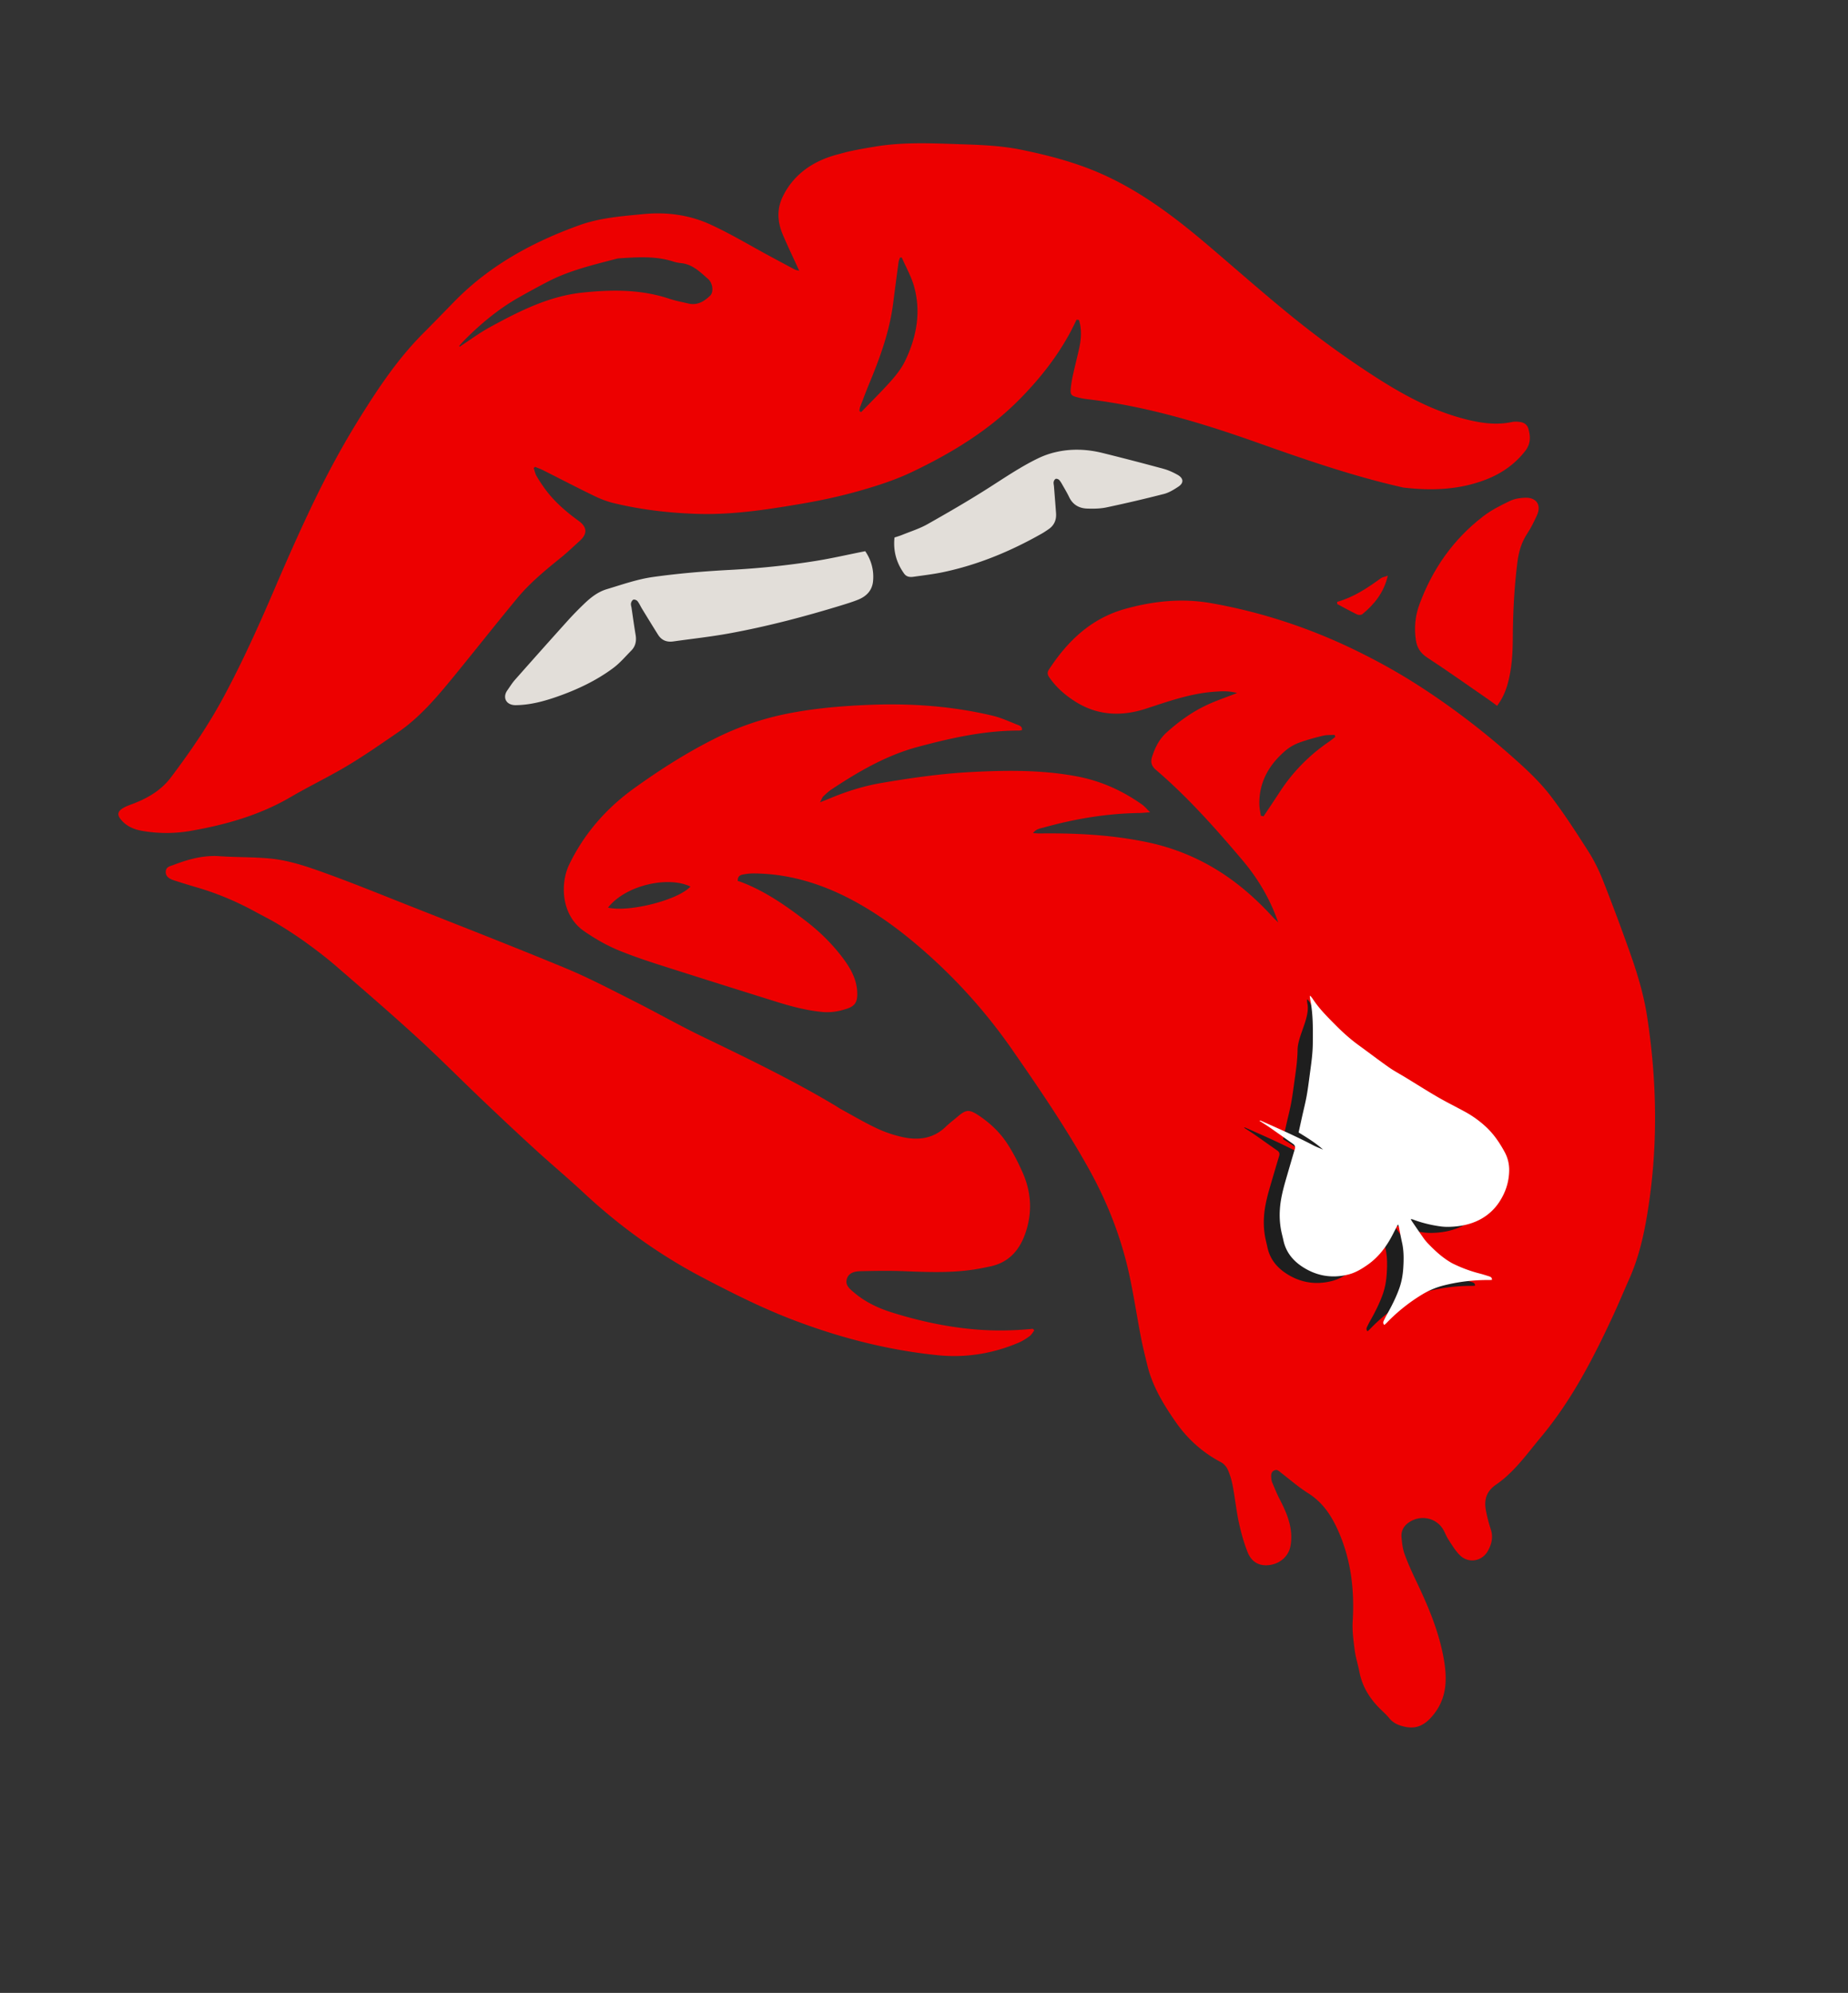 <svg width="268" height="289" viewBox="0 0 268 289" fill="none" xmlns="http://www.w3.org/2000/svg"><rect x="0" y="0" width="268" height="289" fill="#333333" stroke="none"/><g clip-path="url(#a)"><path d="M179.472 100.474c-1.647.645-3.094 1.123-4.464 1.768-2.133.996-4.034 2.371-5.791 3.944-1.095.971-1.709 2.214-2.145 3.572-.24.75-.085 1.329.549 1.87 4.616 3.948 8.645 8.479 12.551 13.1 2.255 2.662 4.024 5.642 5.194 9.036-.245-.245-.501-.47-.733-.727-2.493-2.728-5.248-5.151-8.418-7.053a31.398 31.398 0 0 0-9.767-3.834c-5.148-1.087-10.369-1.354-15.608-1.29-.3.007-.602-.026-1.023-.044.442-.633 1.051-.674 1.575-.822 4.534-1.264 9.143-2.033 13.86-2.097.415-.005.825-.058 1.539-.102-.509-.501-.792-.857-1.154-1.112-2.903-2.063-6.073-3.476-9.6-4.123-5.082-.933-10.166-.87-15.292-.598-4.345.233-8.628.85-12.897 1.577-2.632.444-5.158 1.251-7.615 2.286-.351.151-.709.279-1.32.525.246-.45.324-.708.492-.875.397-.376.802-.754 1.254-1.047 3.89-2.569 7.902-4.902 12.455-6.122 4.806-1.287 9.633-2.369 14.646-2.364.147.001.29-.045.448-.063.066-.516-.321-.649-.611-.759-1.196-.472-2.381-1.028-3.62-1.325-5.85-1.397-11.799-1.82-17.8-1.584-4.063.158-8.117.501-12.106 1.301a41.308 41.308 0 0 0-10.277 3.529c-4.17 2.073-8.087 4.576-11.864 7.295-4.03 2.901-7.233 6.576-9.39 11.049-1.28 2.654-1.233 7.28 2.147 9.633 1.683 1.165 3.444 2.164 5.327 2.917 1.883.753 3.812 1.404 5.74 2.022a2835.952 2835.952 0 0 0 16.528 5.215c2.273.714 4.565 1.35 6.959 1.574 1.281.122 2.49-.088 3.684-.506 1.029-.365 1.387-.918 1.396-2.04.017-2.07-.952-3.77-2.139-5.339-1.539-2.029-3.353-3.805-5.385-5.359-2.926-2.238-5.934-4.33-9.418-5.635-.146-.058-.307-.081-.386-.1-.04-.667.324-.863.696-.938a7.4 7.4 0 0 1 1.506-.167c4.913-.001 9.529 1.359 13.832 3.562 3.255 1.667 6.29 3.769 9.139 6.117a78.76 78.76 0 0 1 14.638 15.897c3.878 5.584 7.707 11.197 11.027 17.134 2.75 4.906 4.784 10.093 5.965 15.599.632 2.942 1.078 5.918 1.648 8.868.264 1.383.604 2.745.939 4.117.738 3.061 2.343 5.701 4.106 8.234 1.715 2.472 3.902 4.45 6.597 5.859.409.218.789.663.978 1.094.33.744.562 1.548.711 2.349.333 1.764.513 3.562.892 5.314.313 1.443.714 2.879 1.253 4.253.594 1.516 1.762 2.101 3.247 1.883 1.531-.223 2.718-1.309 2.979-2.742.449-2.497-.471-4.684-1.583-6.827-.408-.79-.737-1.624-1.087-2.445a1.824 1.824 0 0 1-.113-.574c-.034-.432-.065-.881.419-1.117.448-.218.715.111 1.025.354 1.296 1.001 2.542 2.088 3.926 2.958 1.966 1.245 3.19 2.983 4.164 5.066 2.002 4.306 2.554 8.805 2.273 13.486-.086 1.386.114 2.803.29 4.193.142 1.08.489 2.131.694 3.203.408 2.071 1.458 3.766 2.92 5.236.469.47.977.906 1.393 1.423.635.785 1.466 1.085 2.414 1.272 1.568.307 2.711-.301 3.713-1.436 2.322-2.606 2.333-5.582 1.713-8.812-.715-3.737-2.155-7.164-3.767-10.562-.654-1.377-1.303-2.763-1.824-4.191-.292-.787-.395-1.658-.467-2.504-.094-1.086.469-1.849 1.416-2.364 1.582-.857 3.568-.393 4.551 1.116.318.486.498 1.067.816 1.553.51.778.993 1.605 1.642 2.263 1.228 1.264 3.22.959 4.085-.563.548-.972.818-2.008.439-3.148a22.266 22.266 0 0 1-.704-2.718c-.297-1.537.038-2.787 1.45-3.761 2.649-1.812 4.475-4.441 6.501-6.871 4.427-5.293 7.568-11.361 10.451-17.572.823-1.772 1.571-3.581 2.367-5.363 1.316-2.949 2.062-6.048 2.59-9.227 1.613-9.611 1.488-19.222.019-28.823-.484-3.178-1.413-6.252-2.483-9.273a315.774 315.774 0 0 0-3.94-10.54c-.575-1.447-1.274-2.868-2.105-4.172-1.744-2.734-3.503-5.464-5.465-8.033-1.343-1.755-2.957-3.332-4.603-4.818-4.697-4.253-9.708-8.121-15.066-11.52a85.062 85.062 0 0 0-6.713-3.827c-7.229-3.739-14.842-6.386-22.867-7.796-4.189-.74-8.303-.315-12.392.813-4.977 1.375-8.388 4.64-11.116 8.81-.296.446-.208.774.068 1.165 1.023 1.474 2.358 2.619 3.855 3.549 3.2 1.984 6.652 2.104 10.135.967 3.235-1.055 6.438-2.199 9.863-2.455 1.081-.077 2.16-.162 3.449.203l-.02-.044Zm3.766 17.904c-.131-.031-.259-.053-.39-.084-.076-.559-.212-1.127-.216-1.69-.044-3.246 1.443-5.768 3.845-7.799a6.639 6.639 0 0 1 1.917-1.102c1.129-.417 2.302-.731 3.483-1.015.537-.127 1.111-.085 1.673-.122.026.1.068.195.102.292-.319.24-.632.504-.963.731a25.89 25.89 0 0 0-6.145 5.885c-.72.969-1.356 2.005-2.028 3.001l-1.271 1.901-.007.002Zm-95.07 13.241c2.642-3.33 8.807-4.598 11.954-3.056-1.74 1.944-8.867 3.764-11.954 3.056Z" fill="#ED0000"/><path d="M198.323 193.055c.15-.136.271-.234.379-.349a25.698 25.698 0 0 1 5.096-4.089 11.483 11.483 0 0 1 3.216-1.355 25.57 25.57 0 0 1 6.408-.791c.154 0 .309-.013.484-.022.024-.333-.178-.442-.406-.513-.464-.147-.929-.297-1.401-.414a19.646 19.646 0 0 1-3.838-1.417c-.211-.104-.411-.23-.61-.355-1.137-.718-2.104-1.636-3.025-2.606a7.412 7.412 0 0 1-.702-.887c-.523-.75-1.032-1.508-1.545-2.264-.05-.074-.09-.16-.171-.308.148.026.234.027.309.056 1.299.492 2.643.807 4.018.99.418.054.847.067 1.271.053 1.462-.048 2.887-.32 4.207-.972a7.643 7.643 0 0 0 3.07-2.764c.875-1.362 1.357-2.849 1.385-4.484a5.359 5.359 0 0 0-.653-2.682c-.686-1.267-1.478-2.46-2.517-3.467a14.89 14.89 0 0 0-3.273-2.374c-1.268-.689-2.568-1.327-3.819-2.049-1.563-.904-3.087-1.876-4.63-2.815-.804-.49-1.646-.93-2.415-1.469-1.464-1.028-2.886-2.121-4.337-3.173-1.201-.87-2.298-1.859-3.338-2.91-1.182-1.196-.621-2.839-1.54-4.27-.085-.132-.19-.25-.29-.37-.014-.018-.053-.016-.127-.039.026.202.036.39.071.57.412 2.079-1.397 4.645-1.424 6.751-.016 1.43-.22 2.841-.418 4.253-.157 1.114-.293 2.231-.495 3.337-.184 1.012-.446 2.01-.673 3.014-.173.771-.343 1.544-.521 2.336 1.237.754 2.448 1.501 3.528 2.466-.469-.202-.952-.371-1.403-.607-2.474-1.292-5.03-2.41-7.578-3.539-.053-.024-.109-.042-.201.008.533.346 1.071.679 1.591 1.041 1.084.752 2.156 1.525 3.238 2.279.289.2.359.441.259.775-.393 1.304-.775 2.612-1.16 3.919-.465 1.583-.922 3.17-1.031 4.826a11.845 11.845 0 0 0 .171 3.072c.091.465.216.923.313 1.388.35 1.696 1.335 2.932 2.75 3.851 2.033 1.318 4.244 1.677 6.595 1.082 1.036-.261 1.947-.817 2.817-1.431 1.644-1.161 2.794-2.733 3.697-4.511.221-.436.45-.867.708-1.367.057.153.105.242.126.336.15.76.278 1.524.447 2.281.273 1.22.248 2.466.167 3.688-.069 1.028-.253 2.063-.622 3.061-.473 1.287-1.088 2.496-1.759 3.684a14.62 14.62 0 0 0-.459.888c-.097.202-.162.413.063.661l-.003-.003Z" fill="#1E1E1E"/><path d="M200.754 192.141c.15-.136.271-.233.378-.347a25.474 25.474 0 0 1 5.097-4.068 11.446 11.446 0 0 1 3.222-1.341 25.636 25.636 0 0 1 6.428-.762c.155.001.31-.011.485-.02.023-.333-.18-.442-.409-.515-.467-.149-.934-.301-1.408-.42a19.9 19.9 0 0 1-3.859-1.436c-.212-.104-.413-.232-.613-.357-1.145-.724-2.12-1.647-3.049-2.622a7.422 7.422 0 0 1-.708-.891c-.529-.752-1.043-1.513-1.561-2.271-.051-.075-.091-.161-.174-.31.15.028.236.029.311.058 1.306.498 2.656.82 4.037 1.009.42.056.851.071 1.276.059 1.467-.042 2.896-.307 4.218-.954a7.56 7.56 0 0 0 3.069-2.75c.872-1.359 1.349-2.845 1.37-4.48a5.396 5.396 0 0 0-.668-2.687c-.694-1.271-1.494-2.467-2.542-3.479a15.1 15.1 0 0 0-3.296-2.391c-1.276-.695-2.584-1.339-3.842-2.068-1.573-.911-3.107-1.89-4.661-2.837-.808-.494-1.655-.938-2.429-1.481-1.475-1.035-2.907-2.135-4.369-3.194-1.208-.876-2.315-1.87-3.363-2.927-1.192-1.202-2.402-2.393-3.33-3.828-.087-.132-.193-.251-.293-.372-.015-.018-.054-.016-.128-.039.026.202.038.39.074.571.423 2.082.384 4.189.367 6.296-.01 1.431-.208 2.841-.401 4.253-.151 1.114-.283 2.231-.481 3.337-.18 1.011-.438 2.009-.661 3.012-.171.77-.338 1.543-.513 2.335 1.245.76 2.464 1.513 3.552 2.483-.471-.204-.957-.376-1.41-.613-2.489-1.304-5.06-2.435-7.623-3.576-.053-.024-.109-.042-.201.007.536.348 1.077.684 1.602 1.049 1.091.757 2.17 1.536 3.26 2.295.291.201.362.443.263.776-.388 1.303-.766 2.61-1.146 3.916-.46 1.582-.912 3.167-1.014 4.823a11.924 11.924 0 0 0 .186 3.075c.094.465.222.924.321 1.39.359 1.698 1.353 2.94 2.777 3.865 2.048 1.328 4.268 1.697 6.625 1.113 1.039-.257 1.951-.808 2.82-1.419 1.645-1.154 2.792-2.721 3.691-4.496.22-.435.447-.865.704-1.364.058.153.107.242.128.336.154.761.286 1.527.459 2.285.279 1.221.26 2.467.184 3.69-.064 1.028-.244 2.062-.61 3.059-.469 1.286-1.081 2.493-1.749 3.678-.164.29-.313.587-.456.887-.096.201-.161.412.067.661l-.004-.003Z" fill="#fff"/><path d="M156.474 46.4c.408 1.312.344 2.652.057 3.986-.28 1.3-.62 2.583-.902 3.875a17.313 17.313 0 0 0-.348 2.077c-.081.855.058 1.038.873 1.252a10.52 10.52 0 0 0 1.605.305c8.46 1.007 16.553 3.444 24.549 6.281 6.844 2.429 13.698 4.805 20.791 6.431.156.032.3.084.459.098 4.123.487 8.203.325 12.091-1.223 2.18-.87 4.095-2.208 5.577-4.132.78-1.041.739-2.076.415-3.197-.149-.524-.573-.859-1.109-.944-.417-.068-.864-.095-1.274-.01-2.235.477-4.404.168-6.587-.374-5.316-1.319-9.971-4.007-14.478-6.988a137.168 137.168 0 0 1-10.858-7.958c-4.061-3.296-7.98-6.76-11.96-10.152-4.942-4.212-10.087-8.148-16.123-10.728-3.571-1.525-7.301-2.493-11.096-3.273-2.993-.618-6.035-.718-9.077-.817-4.055-.138-8.121-.322-12.139.346-2.225.367-4.483.76-6.603 1.483-2.951 1.003-5.372 2.828-6.802 5.734-.913 1.853-.79 3.714-.012 5.555.746 1.752 1.572 3.465 2.379 5.233-.176-.05-.434-.071-.643-.179-1.242-.655-2.472-1.321-3.71-1.986-2.81-1.517-5.559-3.172-8.46-4.51-3.051-1.411-6.35-1.866-9.72-1.543-3.145.304-6.311.532-9.316 1.606-6.833 2.452-13.082 5.865-18.21 11.126-1.495 1.535-2.989 3.079-4.506 4.596-3.801 3.819-6.737 8.288-9.55 12.846-2.499 4.058-4.728 8.272-6.77 12.575-1.809 3.808-3.513 7.67-5.173 11.543-2.262 5.277-4.617 10.513-7.328 15.574-2.232 4.175-4.902 8.082-7.747 11.849-1.403 1.854-3.362 2.999-5.515 3.813-.51.194-1.035.367-1.486.66-.737.475-.782.977-.201 1.654.797.937 1.84 1.393 3.045 1.601a20.42 20.42 0 0 0 6.987.013c5.093-.883 10.027-2.27 14.544-4.909 2.727-1.596 5.589-2.959 8.292-4.581 2.472-1.479 4.838-3.142 7.223-4.769 3.231-2.205 5.72-5.174 8.17-8.166 3.065-3.744 6.055-7.55 9.14-11.275 1.847-2.234 4.075-4.08 6.328-5.892.971-.783 1.871-1.653 2.797-2.489.944-.857 1.238-1.858-.168-2.877-1.8-1.306-3.502-2.76-4.833-4.568a22.153 22.153 0 0 1-1.288-1.949c-.199-.347-.271-.768-.406-1.149l.198-.175c.377.16.763.294 1.13.473 2.474 1.24 4.929 2.525 7.428 3.733.91.442 1.865.815 2.84 1.051 3.957.957 7.97 1.425 12.039 1.56 5.065.169 10.029-.59 14.98-1.426 2.877-.486 5.752-1.1 8.555-1.893 2.621-.743 5.247-1.585 7.697-2.756 5.788-2.76 11.254-6.086 15.781-10.728 2.821-2.886 5.303-6.034 7.212-9.615.304-.571.586-1.161.87-1.744.111.02.22.031.331.05l.015-.004Zm-89.801 3.88c-.027-.042-.045-.078-.073-.12.175-.202.347-.411.53-.607 2.44-2.483 5.087-4.711 8.13-6.433 1.423-.805 2.859-1.59 4.313-2.34 3.11-1.592 6.501-2.378 9.851-3.26.182-.048.383-.061.575-.072 2.572-.166 5.136-.33 7.651.481.367.122.76.189 1.146.232 1.634.166 2.732 1.285 3.868 2.27.732.637.844 1.938.333 2.434-.867.837-1.852 1.451-3.146 1.153-.947-.22-1.909-.403-2.83-.71-4.132-1.368-8.357-1.322-12.596-.872-4.873.522-9.153 2.706-13.37 5.004-1.521.832-2.928 1.878-4.384 2.832l.002.007Zm58.21 9.492c-.082-.06-.168-.11-.257-.168.033-.18.03-.375.092-.539.46-1.201.911-2.408 1.401-3.592 1.546-3.721 2.901-7.489 3.41-11.52.255-1.97.51-3.941.78-5.916.028-.228.131-.452.202-.675.088-.007.175-.014.261-.029.599 1.383 1.364 2.721 1.775 4.162 1.059 3.742.379 7.353-1.26 10.789-.51 1.075-1.274 2.056-2.069 2.954-1.39 1.565-2.889 3.028-4.343 4.536l.008-.002ZM149.795 192.695c-2.845.28-5.686.329-8.527.074-4.1-.358-8.104-1.242-12.022-2.476-1.934-.612-3.776-1.494-5.357-2.831-.611-.515-1.314-1.039-1.1-1.915.244-1.007 1.188-1.195 2.065-1.209 2.1-.047 4.211-.08 6.313.003 3.28.129 6.552.259 9.812-.205.848-.121 1.692-.29 2.533-.466 2.577-.519 4.177-2.126 5.081-4.538 1.173-3.139 1.014-6.232-.358-9.254-.624-1.388-1.327-2.764-2.156-4.032-1.096-1.688-2.571-3.053-4.253-4.158-1.293-.84-1.762-.764-2.912.208-.599.504-1.222.982-1.78 1.516-1.783 1.714-3.938 1.981-6.215 1.486a17.904 17.904 0 0 1-3.767-1.275c-1.763-.83-3.449-1.827-5.159-2.761-.307-.171-.597-.372-.898-.553-6.25-3.729-12.804-6.886-19.349-10.044-3.345-1.617-6.57-3.463-9.887-5.129-3.28-1.651-6.538-3.373-9.93-4.773-7.868-3.254-15.806-6.343-23.724-9.478-3.668-1.457-7.325-2.933-11.035-4.272-2.6-.941-5.25-1.852-8.02-2.117-2.443-.229-4.905-.167-7.356-.337-2.325-.155-4.488.449-6.61 1.263-.488.188-1.115.25-1.146.987-.025.579.344.98 1.191 1.252 1.188.386 2.387.753 3.582 1.104 2.897.861 5.653 2.047 8.3 3.499 1.098.598 2.224 1.148 3.289 1.804a59.191 59.191 0 0 1 3.91 2.571c1.486 1.076 2.95 2.19 4.338 3.382 3.968 3.431 7.935 6.855 11.8 10.388 3.35 3.065 6.538 6.296 9.829 9.418 2.493 2.369 5 4.727 7.547 7.049 2.255 2.057 4.598 4.016 6.826 6.096 5.215 4.858 10.926 8.977 17.243 12.287 4.126 2.161 8.266 4.253 12.609 5.947 6.926 2.688 14.039 4.556 21.426 5.312 4.091.418 8.017-.208 11.788-1.808.571-.243 1.108-.584 1.604-.954.279-.206.457-.548.675-.828-.07-.079-.13-.153-.2-.233Z" fill="#ED0000"/><path d="M125.477 79.93c-2.451.485-4.728 1.014-7.037 1.39-4.167.67-8.357 1.102-12.578 1.323-3.738.198-7.485.512-11.193 1.034-2.266.323-4.468 1.1-6.676 1.765-1.293.387-2.352 1.223-3.312 2.154a48.7 48.7 0 0 0-2.13 2.17c-2.64 2.925-5.26 5.868-7.868 8.816-.414.469-.737 1.002-1.099 1.513-.744 1.035-.208 2.183 1.225 2.164 2.116-.03 4.096-.569 6.052-1.256 2.882-1.016 5.646-2.317 8.096-4.15.96-.72 1.747-1.654 2.595-2.515.623-.63.768-1.4.627-2.263-.219-1.306-.398-2.614-.591-3.918-.036-.226-.126-.47-.078-.686.037-.196.194-.466.36-.518.167-.045.47.077.583.225.261.336.432.729.654 1.1.769 1.255 1.54 2.519 2.323 3.763.511.813 1.26 1.107 2.205.976 2.708-.385 5.424-.674 8.111-1.166 5.499-1.003 10.902-2.426 16.248-4.062.823-.253 1.645-.506 2.442-.825 1.202-.484 2.033-1.316 2.172-2.66.164-1.644-.283-3.132-1.129-4.367l-.002-.008ZM129.72 77.954c-.203 1.965.288 3.677 1.4 5.231.349.485.863.531 1.376.453 1.418-.205 2.839-.367 4.242-.66 5.073-1.065 9.815-3.032 14.326-5.59.337-.19.659-.41.98-.63.817-.546 1.179-1.34 1.105-2.342-.09-1.274-.196-2.545-.294-3.818-.015-.238-.09-.487-.053-.714.028-.167.163-.388.302-.442.142-.046.393.046.506.167.207.229.366.522.521.798.318.552.646 1.11.92 1.681.549 1.144 1.498 1.635 2.647 1.663.922.03 1.874.017 2.77-.173 2.803-.592 5.59-1.246 8.362-1.956.725-.194 1.412-.62 2.052-1.044.826-.54.781-1.223-.115-1.729-.648-.362-1.34-.68-2.046-.868a387.321 387.321 0 0 0-8.828-2.293c-2.262-.56-4.545-.651-6.807-.12-.861.197-1.711.5-2.507.88-2.588 1.247-4.959 2.88-7.38 4.417-2.85 1.81-5.773 3.499-8.704 5.156-1.14.64-2.416 1.041-3.636 1.535-.357.147-.725.254-1.126.386l-.013.012Z" fill="#E2DED9"/><path d="M217.11 102.358c.815-1.095 1.257-2.162 1.564-3.299.565-2.09.698-4.218.713-6.355.019-3.728.197-7.45.667-11.16.187-1.495.576-2.88 1.424-4.162.559-.847 1.014-1.772 1.428-2.694.635-1.428-.065-2.53-1.64-2.513-.766.01-1.608.139-2.289.467-1.349.645-2.713 1.327-3.884 2.233-4.37 3.353-7.382 7.696-9.258 12.798-.611 1.672-.766 3.409-.501 5.17.161 1.093.667 1.874 1.65 2.52 3.008 1.967 5.94 4.053 8.892 6.092.384.262.75.546 1.244.908l-.01-.005ZM193.923 87.595c.959.505 1.899 1.033 2.876 1.508.212.104.606.1.771-.038 1.728-1.428 3.112-3.103 3.694-5.58-.476.17-.793.213-1.032.387-1.951 1.412-3.946 2.751-6.319 3.404l.01.319Z" fill="#ED0000"/></g><defs><clipPath id="a"><path fill="#fff" transform="matrix(-.966 .259 .259 .966 205 0)" d="M0 0h212v242H0z"/></clipPath></defs></svg>